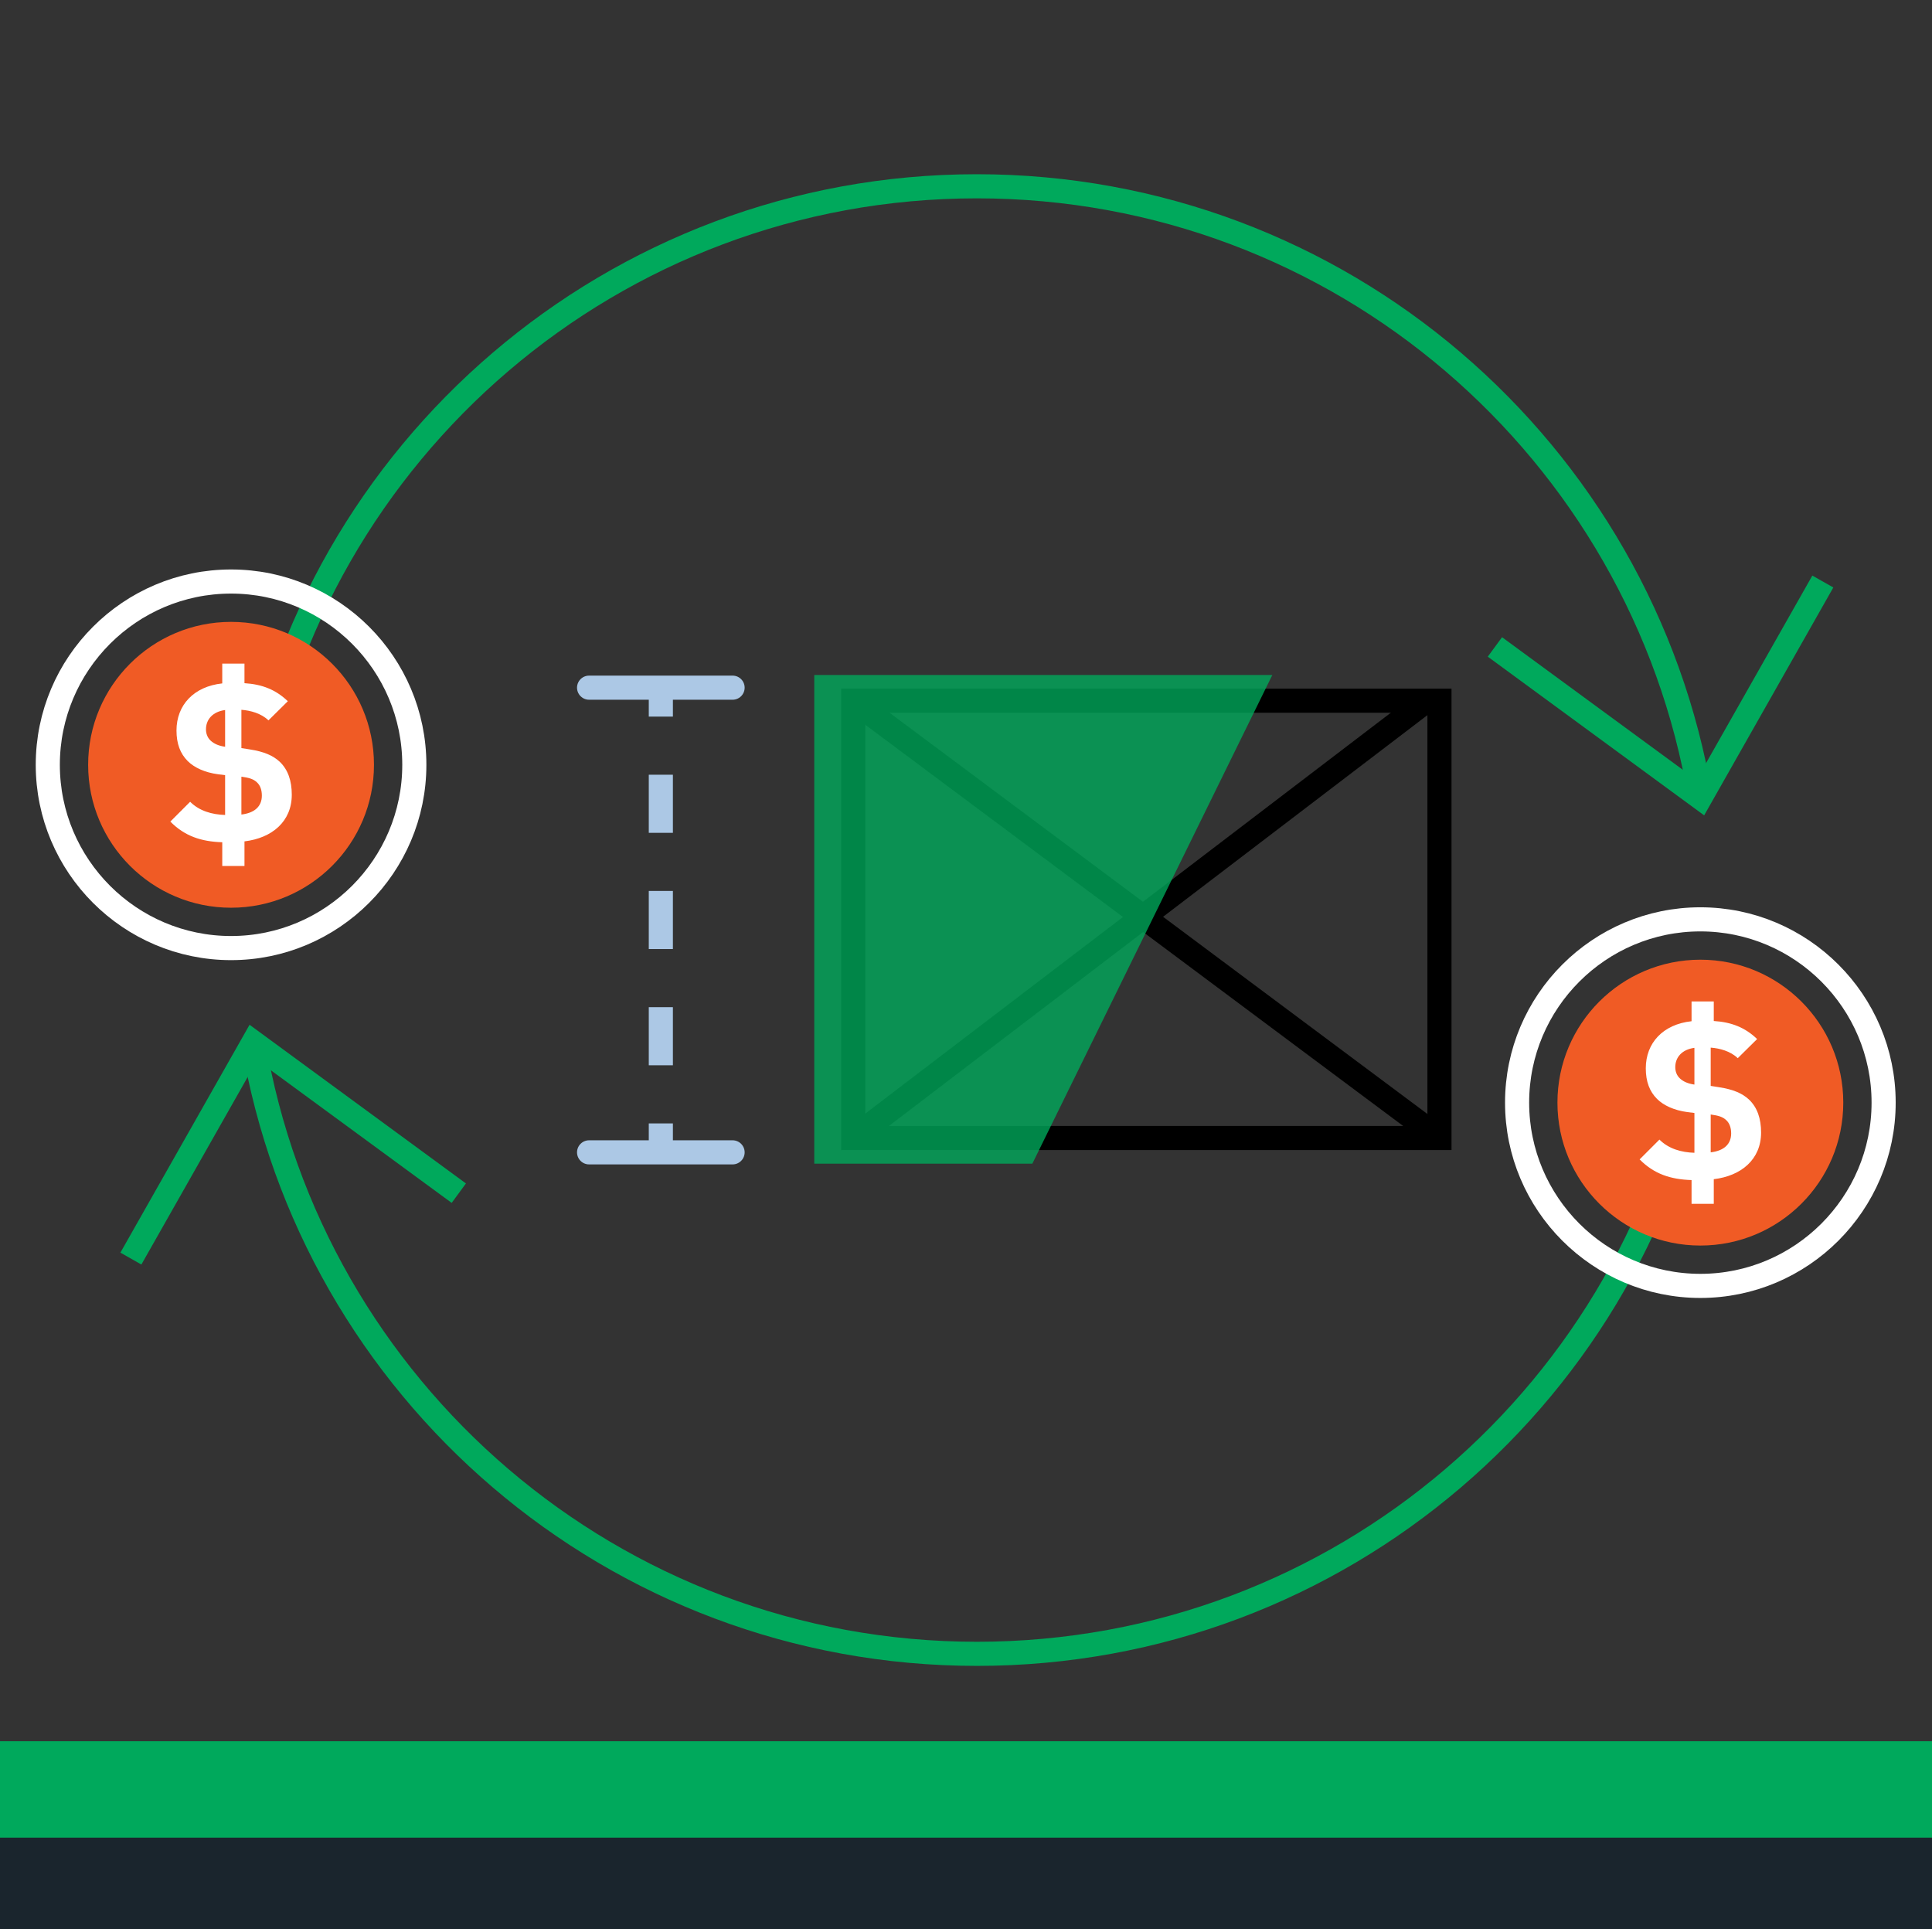 <?xml version="1.0" encoding="UTF-8"?>
<svg id="Layer_6" data-name="Layer 6" xmlns="http://www.w3.org/2000/svg" viewBox="0 0 400.568 400">
  <rect x="0" y="0" width="400.568" height="400" fill="#333333" stroke="none"/>
  <defs>
    <style>
      .cls-1 {
        stroke-dasharray: 0 0 12.048 12.048;
      }

      .cls-1, .cls-2, .cls-3, .cls-4, .cls-5, .cls-6 {
        fill: none;
        stroke-miterlimit: 10;
        stroke-width: 5px;
      }

      .cls-1, .cls-2, .cls-6 {
        stroke: #acc8e5;
      }

      .cls-2 {
        stroke-linecap: round;
      }

      .cls-7, .cls-8, .cls-9, .cls-10, .cls-11 {
        stroke-width: 0px;
      }

      .cls-7, .cls-11 {
        fill: #00a95c;
      }

      .cls-3 {
        stroke: #000;
      }

      .cls-4 {
        stroke: #fff;
      }

      .cls-5 {
        stroke: #00a95c;
      }

      .cls-8 {
        fill: #fff;
      }

      .cls-9 {
        fill: #f05b25;
      }

      .cls-10 {
        fill: #1a252d;
      }

      .cls-11 {
        opacity: .79;
      }
    </style>
  </defs>
  <rect class="cls-7" x="-8.135" y="361" width="514.696" height="20"/>
  <rect class="cls-10" x="-6.039" y="381" width="514.174" height="20"/>
  <g>
    <path class="cls-5" d="M52.532,165.363c12.072-71.94,74.644-126.742,149.998-126.742s137.939,54.802,150.011,126.742"/>
    <polyline class="cls-5" points="309.946 134.125 352.541 165.363 377.934 120.564"/>
  </g>
  <g>
    <path class="cls-5" d="M352.541,216.135c-12.072,71.94-74.644,126.742-149.998,126.742-75.368,0-137.939-54.802-150.011-126.742"/>
    <polyline class="cls-5" points="95.127 247.372 52.532 216.135 27.139 260.933"/>
  </g>
  <g>
    <path class="cls-4" d="M47.906,196.559c-20.952,0-37.997-17.046-37.997-37.997s17.046-37.997,37.997-37.997,37.997,17.046,37.997,37.997-17.046,37.997-37.997,37.997Z"/>
    <circle class="cls-9" cx="47.906" cy="158.561" r="29.632"/>
    <path class="cls-8" d="M50.688,174.436v5.109h-4.607v-4.926c-4.379-.137-7.8-1.278-10.765-4.288l4.105-4.106c1.916,1.916,4.516,2.646,7.253,2.737v-8.256l-1.46-.182c-2.737-.365-4.926-1.369-6.295-2.737-1.551-1.551-2.326-3.603-2.326-6.34,0-5.246,3.558-9.123,9.488-9.762v-4.106h4.607v4.06c3.695.228,6.523,1.369,8.987,3.74l-4.014,3.969c-1.506-1.46-3.741-2.053-5.611-2.19v7.937l1.734.274c2.965.456,4.835,1.278,6.203,2.554,1.734,1.643,2.509,3.969,2.509,6.842,0,5.565-4.106,8.987-9.808,9.671ZM46.674,147.203c-2.645.365-3.969,2.007-3.969,4.014,0,.821.274,1.688.958,2.326.73.685,1.733,1.095,3.01,1.278v-7.618ZM53.288,162.211c-.73-.684-1.551-.958-3.239-1.186v7.846c2.737-.32,4.242-1.688,4.242-3.923,0-1.141-.32-2.099-1.004-2.737Z"/>
  </g>
  <g>
    <path class="cls-4" d="M352.541,266.597c-20.952,0-37.997-17.046-37.997-37.997s17.046-37.997,37.997-37.997,37.997,17.046,37.997,37.997-17.046,37.997-37.997,37.997Z"/>
    <circle class="cls-9" cx="352.541" cy="228.6" r="29.632"/>
    <path class="cls-8" d="M355.323,244.474v5.109h-4.607v-4.926c-4.379-.137-7.8-1.278-10.765-4.288l4.105-4.106c1.916,1.916,4.516,2.646,7.253,2.737v-8.256l-1.46-.182c-2.737-.365-4.926-1.369-6.295-2.737-1.551-1.551-2.326-3.603-2.326-6.34,0-5.246,3.558-9.123,9.488-9.762v-4.106h4.607v4.06c3.695.228,6.523,1.369,8.987,3.74l-4.014,3.969c-1.506-1.46-3.741-2.053-5.611-2.19v7.937l1.734.274c2.965.456,4.835,1.278,6.203,2.554,1.734,1.643,2.509,3.969,2.509,6.842,0,5.565-4.106,8.987-9.808,9.671ZM351.309,217.241c-2.645.365-3.969,2.007-3.969,4.014,0,.821.274,1.688.958,2.326.73.685,1.733,1.095,3.01,1.278v-7.618ZM357.924,232.249c-.73-.684-1.551-.958-3.239-1.186v7.846c2.737-.32,4.242-1.688,4.242-3.923,0-1.141-.32-2.099-1.004-2.737Z"/>
  </g>
  <rect class="cls-3" x="176.897" y="145.269" width="121.551" height="90.666"/>
  <line class="cls-2" x1="122.136" y1="142.57" x2="151.891" y2="142.57"/>
  <line class="cls-2" x1="122.136" y1="238.909" x2="151.891" y2="238.909"/>
  <g>
    <line class="cls-6" x1="137.014" y1="142.57" x2="137.014" y2="148.57"/>
    <line class="cls-1" x1="137.014" y1="160.618" x2="137.014" y2="226.885"/>
    <line class="cls-6" x1="137.014" y1="232.909" x2="137.014" y2="238.909"/>
  </g>
  <line class="cls-3" x1="176.897" y1="145.269" x2="298.448" y2="235.935"/>
  <line class="cls-3" x1="295.757" y1="145.269" x2="176.897" y2="235.935"/>
  <polygon class="cls-11" points="263.795 139.944 214.038 241.26 168.824 241.26 168.824 139.944 263.795 139.944"/>
</svg>